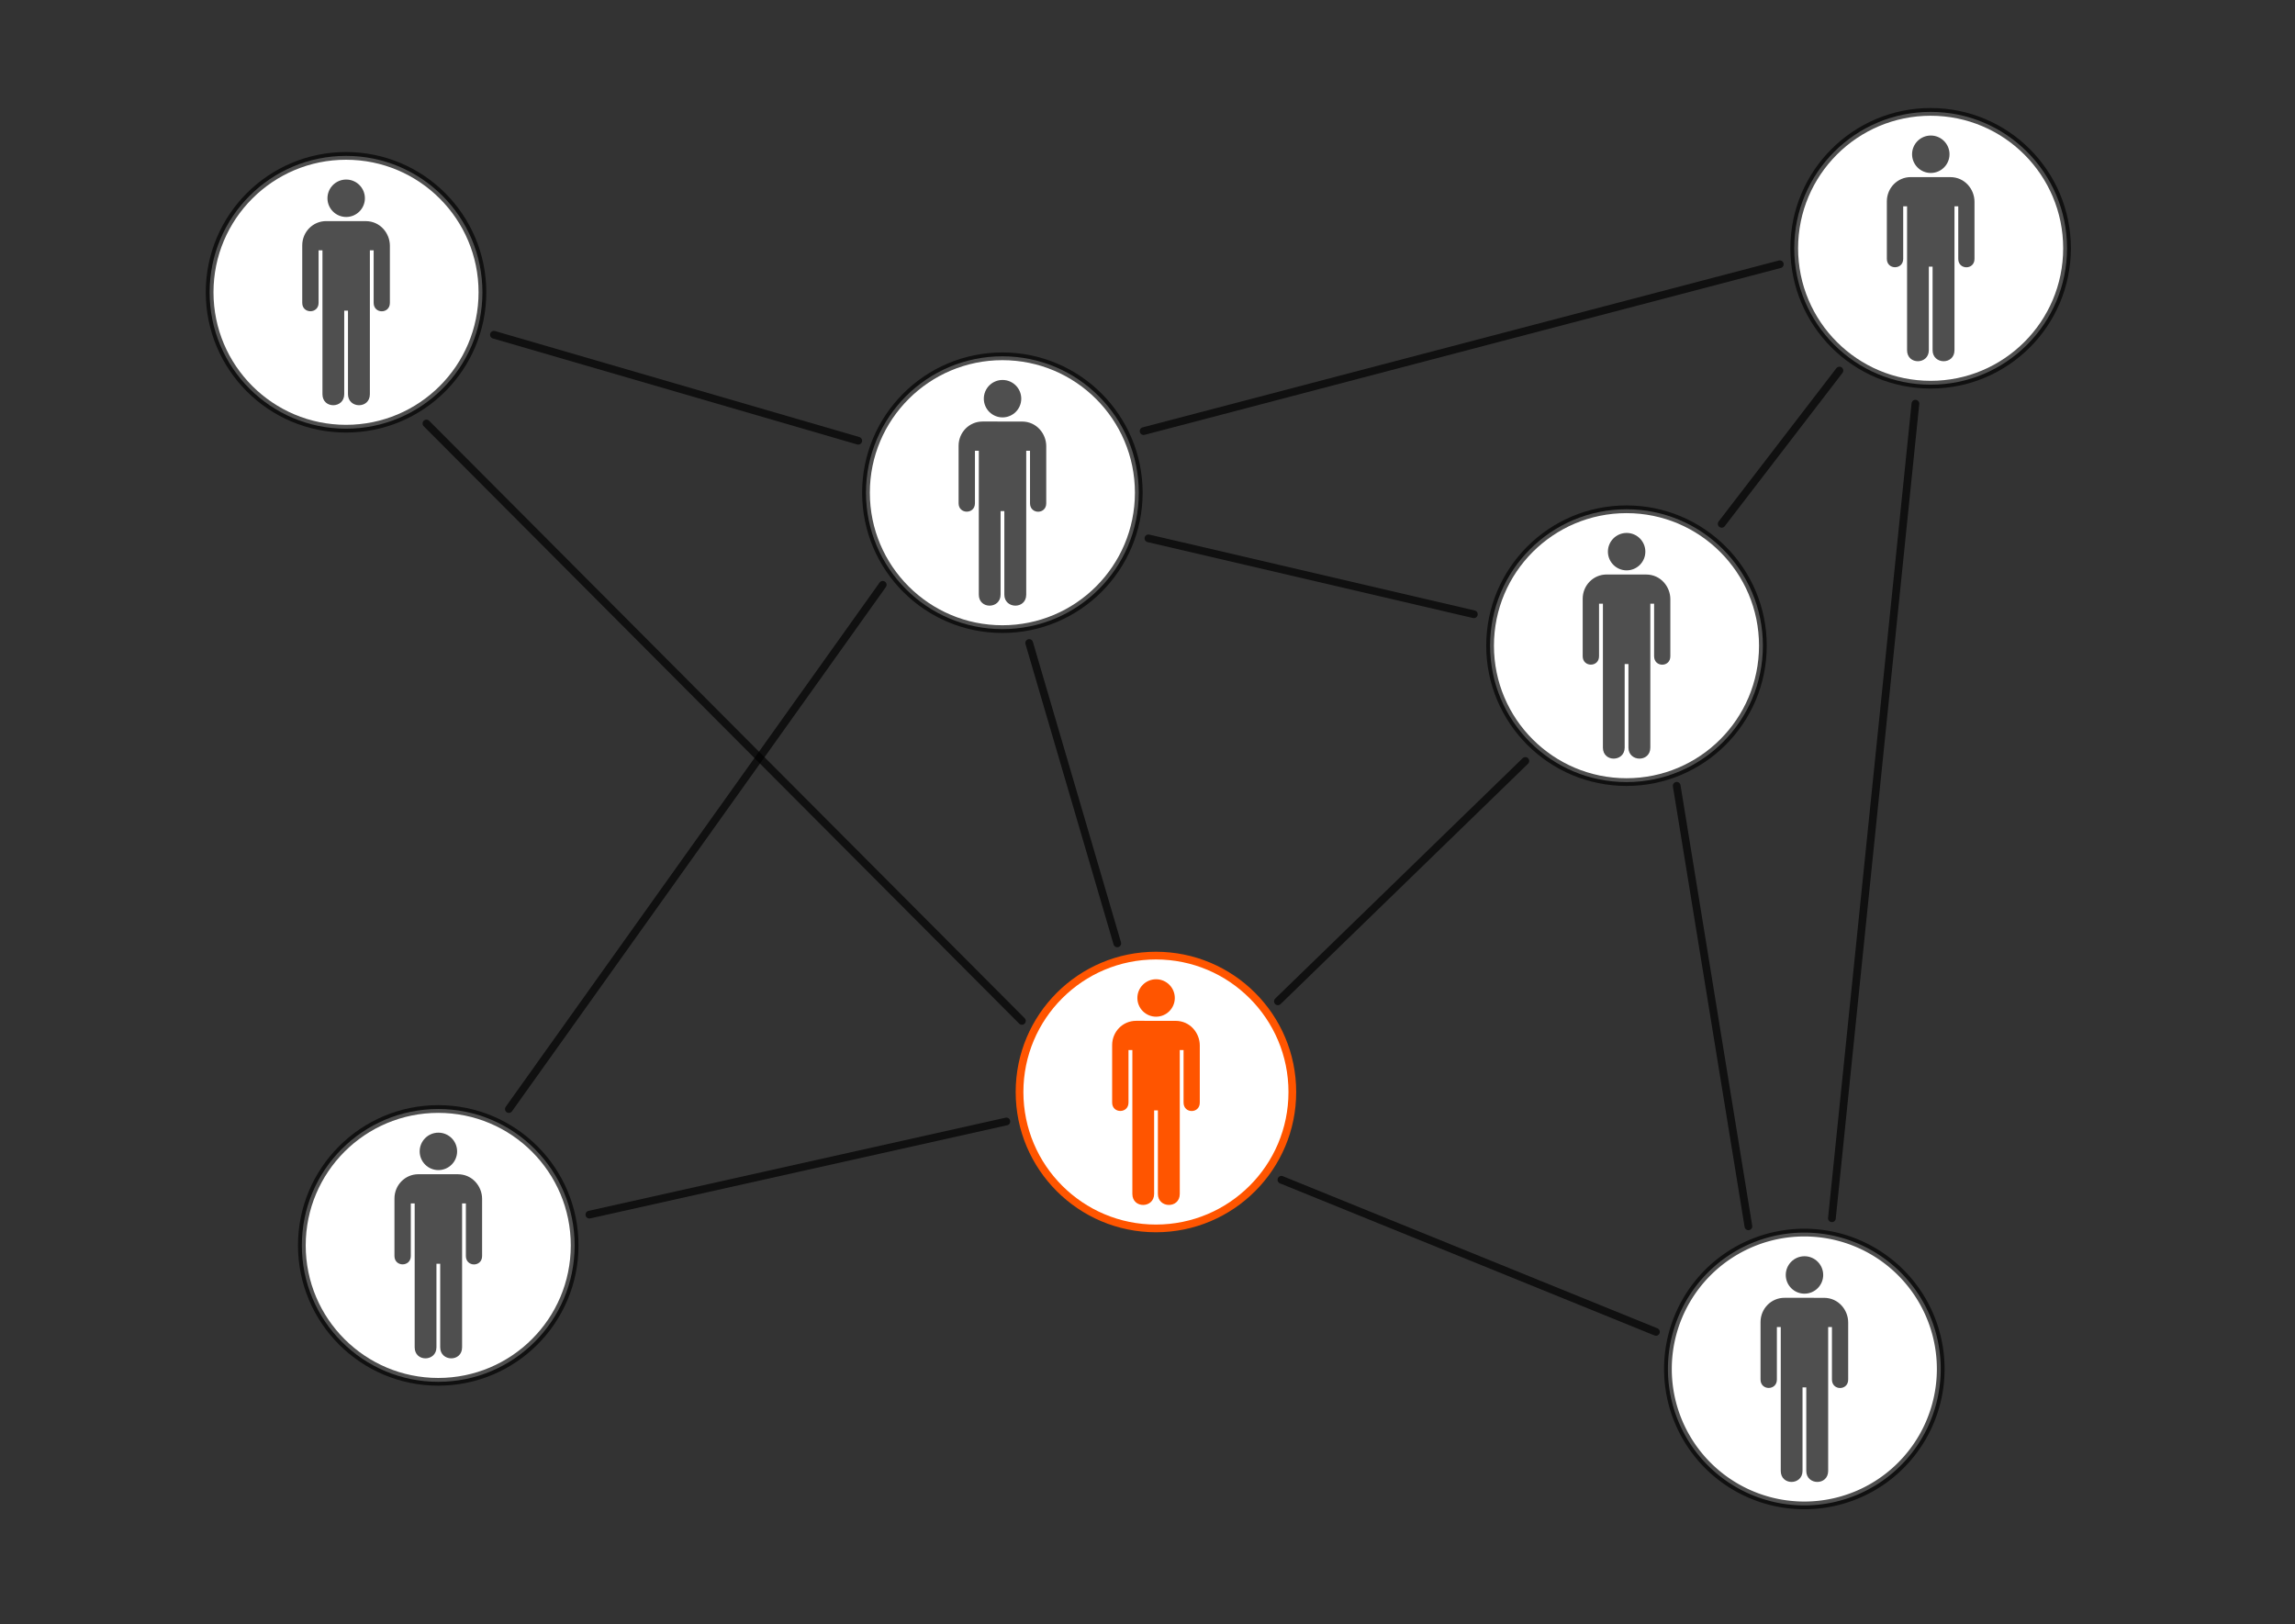 <?xml version="1.0" encoding="UTF-8" standalone="no"?>
<!-- Created with Inkscape (http://www.inkscape.org/) -->

<svg
   xmlns:osb="http://www.openswatchbook.org/uri/2009/osb"
   xmlns:dc="http://purl.org/dc/elements/1.1/"
   xmlns:cc="http://creativecommons.org/ns#"
   xmlns:rdf="http://www.w3.org/1999/02/22-rdf-syntax-ns#"
   xmlns:svg="http://www.w3.org/2000/svg"
   xmlns="http://www.w3.org/2000/svg"
   xmlns:sodipodi="http://sodipodi.sourceforge.net/DTD/sodipodi-0.dtd"
   xmlns:inkscape="http://www.inkscape.org/namespaces/inkscape"
   width="1487.19"
   height="1052.362"
   id="svg4052"
   version="1.1"
   inkscape:version="0.48.0 r9654"
   sodipodi:docname="black_orange_men_cloud.svg">
  <rect width="100%" height="100%" fill="#333333" stroke="none"/>
  <defs
     id="defs4054">
    <linearGradient
       id="linearGradient6389"
       osb:paint="solid">
      <stop
         style="stop-color:#ff5500;stop-opacity:1;"
         offset="0"
         id="stop6391" />
    </linearGradient>
    <linearGradient
       id="linearGradient4734"
       osb:paint="solid">
      <stop
         style="stop-color:#000000;stop-opacity:1;"
         offset="0"
         id="stop4736" />
    </linearGradient>
    <linearGradient
       id="linearGradient4728"
       osb:paint="solid">
      <stop
         style="stop-color:#000000;stop-opacity:1;"
         offset="0"
         id="stop4730" />
    </linearGradient>
  </defs>
  <sodipodi:namedview
     id="base"
     pagecolor="#ffffff"
     bordercolor="#666666"
     borderopacity="1.0"
     inkscape:pageopacity="0.0"
     inkscape:pageshadow="2"
     inkscape:zoom="0.43046017"
     inkscape:cx="566.4894"
     inkscape:cy="581.40935"
     inkscape:document-units="px"
     inkscape:current-layer="layer1"
     showgrid="false"
     width="1487.189px"
     inkscape:window-width="1440"
     inkscape:window-height="823"
     inkscape:window-x="0"
     inkscape:window-y="24"
     inkscape:window-maximized="1" />
  <g
     inkscape:label="Calque 1"
     inkscape:groupmode="layer"
     id="layer1"
     transform="translate(0,8.3704479e-5)">
    <g
       id="g6213"
       transform="translate(381.363,-128.516)">
      <path
         transform="translate(-143.442,140.582)"
         d="m 500.026,307.204 c 0,48.816 -39.573,88.388 -88.388,88.388 -48.816,0 -88.388,-39.573 -88.388,-88.388 0,-48.816 39.573,-88.388 88.388,-88.388 48.816,0 88.388,39.573 88.388,88.388 z"
         sodipodi:ry="88.388351"
         sodipodi:rx="88.388351"
         sodipodi:cy="307.20352"
         sodipodi:cx="411.63718"
         id="path4214"
         style="fill:#ffffff;fill-opacity:1;stroke:#000000;stroke-width:5;stroke-miterlimit:4;stroke-opacity:0.69;stroke-dasharray:none"
         sodipodi:type="arc" />
      <g
         transform="matrix(0.297,0,0,0.297,239.821,374.727)"
         inkscape:export-ydpi="36.708359"
         inkscape:export-xdpi="36.708359"
         id="g1517-9">
        <g
           id="g1519-3">
          <path
             style="fill:#000000;stroke:none"
             id="path1523-3"
             d="M 95.872,40.835"
             inkscape:connector-curvature="0" />
        </g>
        <g
           id="g6534"
           style="fill:#000000;fill-opacity:0.69">
          <path
             inkscape:connector-curvature="0"
             d="m 95.872,81.671 c 22.55,0 40.834,-18.284 40.834,-40.836 C 136.706,18.284 118.422,0 95.872,0 73.319,0 55.038,18.284 55.038,40.835 c 0,22.552 18.281,40.836 40.834,40.836 z"
             id="path1521-6"
             style="fill:#000000;stroke:none;fill-opacity:0.69"
             transform="translate(0,-1.2483784e-5)" />
          <path
             inkscape:connector-curvature="0"
             d="M 52.173,90.683 C 23.256,90.683 0,114.267 0,143.683 l 0,125.375 c 0,24.375 35.673,24.375 35.673,0 l 0,-114.642 8.445,0 0,313.907 c 0,32.59 47.503,31.631 47.503,0 l 0,-182.219 8.182,0 0,182.219 c 0,31.631 47.764,32.59 47.764,0 l 0,-313.907 8.247,0 0,114.642 c 0,24.563 35.487,24.562 35.423,0 l 0,-124.625 c 0,-27.125 -21.064,-53.694 -52.814,-53.694 l -86.25,-0.056 z"
             id="path1525-8"
             style="fill:#000000;stroke:none;fill-opacity:0.69" />
        </g>
      </g>
    </g>
    <g
       transform="translate(-43.966,-258.388)"
       id="g6213-4">
      <path
         transform="translate(-143.442,140.582)"
         d="m 500.026,307.204 c 0,48.816 -39.573,88.388 -88.388,88.388 -48.816,0 -88.388,-39.573 -88.388,-88.388 0,-48.816 39.573,-88.388 88.388,-88.388 48.816,0 88.388,39.573 88.388,88.388 z"
         sodipodi:ry="88.388351"
         sodipodi:rx="88.388351"
         sodipodi:cy="307.20352"
         sodipodi:cx="411.63718"
         id="path4214-9"
         style="fill:#ffffff;fill-opacity:1;stroke:#000000;stroke-width:5;stroke-miterlimit:4;stroke-opacity:0.69;stroke-dasharray:none"
         sodipodi:type="arc" />
      <g
         transform="matrix(0.297,0,0,0.297,239.821,374.727)"
         inkscape:export-ydpi="36.708359"
         inkscape:export-xdpi="36.708359"
         id="g1517-9-7">
        <g
           id="g1519-3-9">
          <path
             style="fill:#000000;stroke:none"
             id="path1523-3-4"
             d="M 95.872,40.835"
             inkscape:connector-curvature="0" />
        </g>
        <g
           id="g6529"
           style="fill:#000000;fill-opacity:0.69">
          <path
             inkscape:connector-curvature="0"
             d="m 95.872,81.671 c 22.55,0 40.834,-18.284 40.834,-40.836 C 136.706,18.284 118.422,0 95.872,0 73.319,0 55.038,18.284 55.038,40.835 c 0,22.552 18.281,40.836 40.834,40.836 z"
             id="path1521-6-4"
             style="fill:#000000;stroke:none;fill-opacity:0.69"
             transform="translate(-3.369916e-6,-1.2483784e-5)" />
          <path
             inkscape:connector-curvature="0"
             d="M 52.173,90.683 C 23.256,90.683 0,114.267 0,143.683 l 0,125.375 c 0,24.375 35.673,24.375 35.673,0 l 0,-114.642 8.445,0 0,313.907 c 0,32.59 47.503,31.631 47.503,0 l 0,-182.219 8.182,0 0,182.219 c 0,31.631 47.764,32.59 47.764,0 l 0,-313.907 8.247,0 0,114.642 c 0,24.563 35.487,24.562 35.423,0 l 0,-124.625 c 0,-27.125 -21.064,-53.694 -52.814,-53.694 l -86.25,-0.056 z"
             id="path1525-8-8"
             style="fill:#000000;stroke:none;fill-opacity:0.69" />
        </g>
      </g>
    </g>
    <g
       transform="translate(15.794,359.228)"
       id="g6213-2">
      <path
         transform="translate(-143.442,140.582)"
         d="m 500.026,307.204 c 0,48.816 -39.573,88.388 -88.388,88.388 -48.816,0 -88.388,-39.573 -88.388,-88.388 0,-48.816 39.573,-88.388 88.388,-88.388 48.816,0 88.388,39.573 88.388,88.388 z"
         sodipodi:ry="88.388351"
         sodipodi:rx="88.388351"
         sodipodi:cy="307.20352"
         sodipodi:cx="411.63718"
         id="path4214-1"
         style="fill:#ffffff;fill-opacity:1;stroke:#000000;stroke-width:5;stroke-miterlimit:4;stroke-opacity:0.69;stroke-dasharray:none"
         sodipodi:type="arc" />
      <g
         transform="matrix(0.297,0,0,0.297,239.821,374.727)"
         inkscape:export-ydpi="36.708359"
         inkscape:export-xdpi="36.708359"
         id="g1517-9-5">
        <g
           id="g1519-3-5">
          <path
             style="fill:#000000;stroke:none"
             id="path1523-3-5"
             d="M 95.872,40.835"
             inkscape:connector-curvature="0" />
        </g>
        <g
           id="g6539"
           style="fill:#000000;fill-opacity:0.69">
          <path
             inkscape:connector-curvature="0"
             d="m 95.872,81.671 c 22.55,0 40.834,-18.284 40.834,-40.836 C 136.706,18.284 118.422,0 95.872,0 73.319,0 55.038,18.284 55.038,40.835 c 0,22.552 18.281,40.836 40.834,40.836 z"
             id="path1521-6-44"
             style="fill:#000000;stroke:none;fill-opacity:0.69"
             transform="translate(-3.369916e-6,-1.2483783e-5)" />
          <path
             inkscape:connector-curvature="0"
             d="M 52.173,90.683 C 23.256,90.683 0,114.267 0,143.683 l 0,125.375 c 0,24.375 35.673,24.375 35.673,0 l 0,-114.642 8.445,0 0,313.907 c 0,32.59 47.503,31.631 47.503,0 l 0,-182.219 8.182,0 0,182.219 c 0,31.631 47.764,32.59 47.764,0 l 0,-313.907 8.247,0 0,114.642 c 0,24.563 35.487,24.562 35.423,0 l 0,-124.625 c 0,-27.125 -21.064,-53.694 -52.814,-53.694 l -86.25,-0.056 z"
             id="path1525-8-9"
             style="fill:#000000;stroke:none;fill-opacity:0.69" />
        </g>
      </g>
    </g>
    <g
       id="g6458"
       transform="translate(169.586,-164.94)">
      <path
         transform="translate(472.756,276.133)"
         d="m 500.026,307.204 c 0,48.816 -39.573,88.388 -88.388,88.388 -48.816,0 -88.388,-39.573 -88.388,-88.388 0,-48.816 39.573,-88.388 88.388,-88.388 48.816,0 88.388,39.573 88.388,88.388 z"
         sodipodi:ry="88.388351"
         sodipodi:rx="88.388351"
         sodipodi:cy="307.20352"
         sodipodi:cx="411.63718"
         id="path4214-8"
         style="fill:#ffffff;fill-opacity:1;stroke:#000000;stroke-width:5;stroke-miterlimit:4;stroke-opacity:0.69;stroke-dasharray:none"
         sodipodi:type="arc" />
      <g
         transform="matrix(0.297,0,0,0.297,856.019,510.277)"
         inkscape:export-ydpi="36.708359"
         inkscape:export-xdpi="36.708359"
         id="g1517-9-9">
        <g
           id="g1519-3-8">
          <path
             style="fill:#000000;stroke:none"
             id="path1523-3-1"
             d="M 95.872,40.835"
             inkscape:connector-curvature="0" />
        </g>
        <g
           id="g6544"
           style="fill:#000000;fill-opacity:0.69">
          <path
             inkscape:connector-curvature="0"
             d="m 95.872,81.671 c 22.55,0 40.834,-18.284 40.834,-40.836 C 136.706,18.284 118.422,0 95.872,0 73.319,0 55.038,18.284 55.038,40.835 c 0,22.552 18.281,40.836 40.834,40.836 z"
             id="path1521-6-8"
             style="fill:#000000;stroke:none;fill-opacity:0.69"
             transform="translate(1.0109748e-4,-1.2483784e-5)" />
          <path
             inkscape:connector-curvature="0"
             d="M 52.173,90.683 C 23.256,90.683 0,114.267 0,143.683 l 0,125.375 c 0,24.375 35.673,24.375 35.673,0 l 0,-114.642 8.445,0 0,313.907 c 0,32.59 47.503,31.631 47.503,0 l 0,-182.219 8.182,0 0,182.219 c 0,31.631 47.764,32.59 47.764,0 l 0,-313.907 8.247,0 0,114.642 c 0,24.563 35.487,24.562 35.423,0 l 0,-124.625 c 0,-27.125 -21.064,-53.694 -52.814,-53.694 l -86.25,-0.056 z"
             id="path1525-8-0"
             style="fill:#000000;stroke:none;fill-opacity:0.69" />
        </g>
      </g>
    </g>
    <g
       id="g6449"
       transform="translate(2.4640008e-6,175.974)">
      <path
         transform="translate(337.423,224.43)"
         d="m 500.026,307.204 c 0,48.816 -39.573,88.388 -88.388,88.388 -48.816,0 -88.388,-39.573 -88.388,-88.388 0,-48.816 39.573,-88.388 88.388,-88.388 48.816,0 88.388,39.573 88.388,88.388 z"
         sodipodi:ry="88.388351"
         sodipodi:rx="88.388351"
         sodipodi:cy="307.20352"
         sodipodi:cx="411.63718"
         id="path4214-8-8"
         style="fill:#ffffff;fill-opacity:1;stroke:#ff5500;stroke-width:5;stroke-miterlimit:4;stroke-opacity:1;stroke-dasharray:none"
         sodipodi:type="arc" />
      <g
         transform="matrix(0.297,0,0,0.297,720.686,458.574)"
         inkscape:export-ydpi="36.708359"
         inkscape:export-xdpi="36.708359"
         id="g1517-9-9-4"
         style="stroke:none">
        <g
           style="fill:#ff5500;fill-opacity:1;stroke:none"
           id="g6406">
          <g
             style="fill:#ff5500;fill-opacity:1;stroke:none"
             id="g1519-3-8-7">
            <path
               inkscape:connector-curvature="0"
               d="m 95.872,81.671 c 22.55,0 40.834,-18.284 40.834,-40.836 C 136.706,18.284 118.422,0 95.872,0 73.319,0 55.038,18.284 55.038,40.835 c 0,22.552 18.281,40.836 40.834,40.836 z"
               id="path1521-6-8-9"
               style="fill:#ff5500;fill-opacity:1;stroke:none" />
            <path
               inkscape:connector-curvature="0"
               d="M 95.872,40.835"
               id="path1523-3-1-0"
               style="fill:#ff5500;fill-opacity:1;stroke:none" />
          </g>
          <path
             inkscape:connector-curvature="0"
             d="M 52.173,90.683 C 23.256,90.683 0,114.267 0,143.683 l 0,125.375 c 0,24.375 35.673,24.375 35.673,0 l 0,-114.642 8.445,0 0,313.907 c 0,32.59 47.503,31.631 47.503,0 l 0,-182.219 8.182,0 0,182.219 c 0,31.631 47.764,32.59 47.764,0 l 0,-313.907 8.247,0 0,114.642 c 0,24.563 35.487,24.562 35.423,0 l 0,-124.625 c 0,-27.125 -21.064,-53.694 -52.814,-53.694 l -86.25,-0.056 z"
             id="path1525-8-0-5"
             style="fill:#ff5500;fill-opacity:1;stroke:none" />
        </g>
      </g>
    </g>
    <path
       sodipodi:type="arc"
       style="fill:#ffffff;fill-opacity:1;stroke:#000000;stroke-width:5;stroke-miterlimit:4;stroke-opacity:0.69;stroke-dasharray:none"
       id="path4214-7"
       sodipodi:cx="411.63718"
       sodipodi:cy="307.20352"
       sodipodi:rx="88.388351"
       sodipodi:ry="88.388351"
       d="m 500.026,307.204 a 88.388,88.388 0 1 1 -176.777,0 88.388,88.388 0 1 1 176.777,0 z"
       transform="translate(757.589,579.889)" />
    <g
       id="g1517-9-51"
       inkscape:export-xdpi="36.708359"
       inkscape:export-ydpi="36.708359"
       transform="matrix(0.297,0,0,0.297,1140.852,814.033)">
      <g
         id="g1519-3-99">
        <path
           inkscape:connector-curvature="0"
           d="M 95.872,40.835"
           id="path1523-3-7"
           style="fill:#000000;stroke:none" />
      </g>
      <g
         id="g6524"
         style="fill:#000000;fill-opacity:0.69">
        <path
           style="fill:#000000;stroke:none;fill-opacity:0.69"
           id="path1521-6-2"
           d="m 95.872,81.671 c 22.55,0 40.834,-18.284 40.834,-40.836 C 136.706,18.284 118.422,0 95.872,0 73.319,0 55.038,18.284 55.038,40.835 c 0,22.552 18.281,40.836 40.834,40.836 z"
           inkscape:connector-curvature="0"
           transform="translate(0,-1.2483783e-5)" />
        <path
           style="fill:#000000;stroke:none;fill-opacity:0.69"
           id="path1525-8-06"
           d="M 52.173,90.683 C 23.256,90.683 0,114.267 0,143.683 l 0,125.375 c 0,24.375 35.673,24.375 35.673,0 l 0,-114.642 8.445,0 0,313.907 c 0,32.59 47.503,31.631 47.503,0 l 0,-182.219 8.182,0 0,182.219 c 0,31.631 47.764,32.59 47.764,0 l 0,-313.907 8.247,0 0,114.642 c 0,24.563 35.487,24.562 35.423,0 l 0,-124.625 c 0,-27.125 -21.064,-53.694 -52.814,-53.694 l -86.25,-0.056 z"
           inkscape:connector-curvature="0" />
      </g>
    </g>
    <g
       transform="translate(982.882,-286.903)"
       id="g6213-1">
      <path
         transform="translate(-143.442,140.582)"
         d="m 500.026,307.204 c 0,48.816 -39.573,88.388 -88.388,88.388 -48.816,0 -88.388,-39.573 -88.388,-88.388 0,-48.816 39.573,-88.388 88.388,-88.388 48.816,0 88.388,39.573 88.388,88.388 z"
         sodipodi:ry="88.388351"
         sodipodi:rx="88.388351"
         sodipodi:cy="307.20352"
         sodipodi:cx="411.63718"
         id="path4214-83"
         style="fill:#ffffff;fill-opacity:1;stroke:#000000;stroke-width:5;stroke-miterlimit:4;stroke-opacity:0.69;stroke-dasharray:none"
         sodipodi:type="arc" />
      <g
         transform="matrix(0.297,0,0,0.297,239.821,374.727)"
         inkscape:export-ydpi="36.708359"
         inkscape:export-xdpi="36.708359"
         id="g1517-9-59">
        <g
           id="g1519-3-86">
          <path
             style="fill:#000000;stroke:none"
             id="path1523-3-3"
             d="M 95.872,40.835"
             inkscape:connector-curvature="0" />
        </g>
        <g
           id="g6549"
           style="fill:#000000;fill-opacity:0.69">
          <path
             inkscape:connector-curvature="0"
             d="m 95.872,81.671 c 22.55,0 40.834,-18.284 40.834,-40.836 C 136.706,18.284 118.422,0 95.872,0 73.319,0 55.038,18.284 55.038,40.835 c 0,22.552 18.281,40.836 40.834,40.836 z"
             id="path1521-6-45"
             style="fill:#000000;stroke:none;fill-opacity:0.69"
             transform="translate(6.7398323e-5,9.9588101e-7)" />
          <path
             inkscape:connector-curvature="0"
             d="M 52.173,90.683 C 23.256,90.683 0,114.267 0,143.683 l 0,125.375 c 0,24.375 35.673,24.375 35.673,0 l 0,-114.642 8.445,0 0,313.907 c 0,32.59 47.503,31.631 47.503,0 l 0,-182.219 8.182,0 0,182.219 c 0,31.631 47.764,32.59 47.764,0 l 0,-313.907 8.247,0 0,114.642 c 0,24.563 35.487,24.562 35.423,0 l 0,-124.625 c 0,-27.125 -21.064,-53.694 -52.814,-53.694 l -86.25,-0.056 z"
             id="path1525-8-03"
             style="fill:#000000;stroke:none;fill-opacity:0.69" />
        </g>
      </g>
    </g>
    <path
       style="fill:none;stroke:#000000;stroke-width:5;stroke-linecap:round;stroke-linejoin:miter;stroke-miterlimit:4;stroke-opacity:0.69;stroke-dasharray:none"
       d="m 320.06,216.91 236.098,68.689"
       id="path6468"
       inkscape:connector-curvature="0"
       transform="translate(0,-8.3704479e-5)"
       sodipodi:nodetypes="cc" />
    <path
       style="fill:none;stroke:#000000;stroke-width:5;stroke-linecap:round;stroke-linejoin:miter;stroke-miterlimit:4;stroke-opacity:0.69;stroke-dasharray:none"
       d="m 744.195,348.846 210.884,49.184"
       id="path6470"
       inkscape:connector-curvature="0"
       transform="translate(0,-8.3704479e-5)"
       sodipodi:nodetypes="cc" />
    <path
       style="fill:none;stroke:#000000;stroke-width:5;stroke-linecap:round;stroke-linejoin:miter;stroke-miterlimit:4;stroke-opacity:0.69;stroke-dasharray:none"
       d="m 1115.679,339.43 76.298,-99.317"
       id="path6472"
       inkscape:connector-curvature="0"
       transform="translate(0,-8.3704479e-5)"
       sodipodi:nodetypes="cc" />
    <path
       style="fill:none;stroke:#000000;stroke-width:5;stroke-linecap:round;stroke-linejoin:miter;stroke-miterlimit:4;stroke-opacity:0.69;stroke-dasharray:none"
       d="m 666.927,416.646 57.083,194.657"
       id="path6474"
       inkscape:connector-curvature="0"
       transform="translate(0,-8.3704479e-5)"
       sodipodi:nodetypes="cc" />
    <path
       style="fill:#ff5500;fill-opacity:1;stroke:#000000;stroke-width:5;stroke-linecap:round;stroke-linejoin:miter;stroke-miterlimit:4;stroke-opacity:0.69;stroke-dasharray:none"
       d="M 988.451,493.092 828.088,648.854"
       id="path6476"
       inkscape:connector-curvature="0"
       sodipodi:nodetypes="cc" />
    <path
       style="fill:none;stroke:#000000;stroke-width:5;stroke-linecap:round;stroke-linejoin:miter;stroke-miterlimit:4;stroke-opacity:0.69;stroke-dasharray:none"
       d="M 381.922,787.07 652.143,726.702"
       id="path6478"
       inkscape:connector-curvature="0"
       transform="translate(0,-8.3704479e-5)"
       sodipodi:nodetypes="cc" />
    <path
       style="fill:none;stroke:#000000;stroke-width:5;stroke-linecap:round;stroke-linejoin:miter;stroke-miterlimit:4;stroke-opacity:0.69;stroke-dasharray:none"
       d="m 830.373,764.483 242.705,98.561"
       id="path6480"
       inkscape:connector-curvature="0"
       transform="translate(0,-8.3704479e-5)"
       sodipodi:nodetypes="cc" />
    <path
       style="fill:none;stroke:#000000;stroke-width:5;stroke-linecap:round;stroke-linejoin:miter;stroke-miterlimit:4;stroke-opacity:0.69;stroke-dasharray:none"
       d="M 662.211,661.531 276.332,274.419"
       id="path6482"
       inkscape:connector-curvature="0"
       transform="translate(0,-8.3704479e-5)"
       sodipodi:nodetypes="cc" />
    <path
       style="fill:none;stroke:#000000;stroke-width:5;stroke-linecap:round;stroke-linejoin:miter;stroke-miterlimit:4;stroke-opacity:0.69;stroke-dasharray:none"
       d="M 572.021,378.946 329.751,718.646"
       id="path6484"
       inkscape:connector-curvature="0"
       transform="translate(0,-8.3704479e-5)"
       sodipodi:nodetypes="cc" />
    <path
       style="fill:none;stroke:#000000;stroke-width:5;stroke-linecap:round;stroke-linejoin:miter;stroke-miterlimit:4;stroke-opacity:0.69;stroke-dasharray:none"
       d="M 741.067,279.352 1153.334,171.229"
       id="path6486"
       inkscape:connector-curvature="0"
       transform="translate(0,-8.3704479e-5)"
       sodipodi:nodetypes="cc" />
    <path
       style="fill:none;stroke:#000000;stroke-width:5;stroke-linecap:round;stroke-linejoin:miter;stroke-miterlimit:4;stroke-opacity:0.69;stroke-dasharray:none"
       d="m 1241.213,261.572 -54.112,527.858"
       id="path6490"
       inkscape:connector-curvature="0"
       transform="translate(0,-8.3704479e-5)"
       sodipodi:nodetypes="cc" />
    <path
       style="fill:none;stroke:#000000;stroke-width:5;stroke-linecap:round;stroke-linejoin:miter;stroke-miterlimit:4;stroke-opacity:0.69;stroke-dasharray:none"
       d="m 1086.528,509.181 46.462,285.447"
       id="path6492"
       inkscape:connector-curvature="0"
       transform="translate(0,-8.3704479e-5)"
       sodipodi:nodetypes="cc" />
  </g>
</svg>
